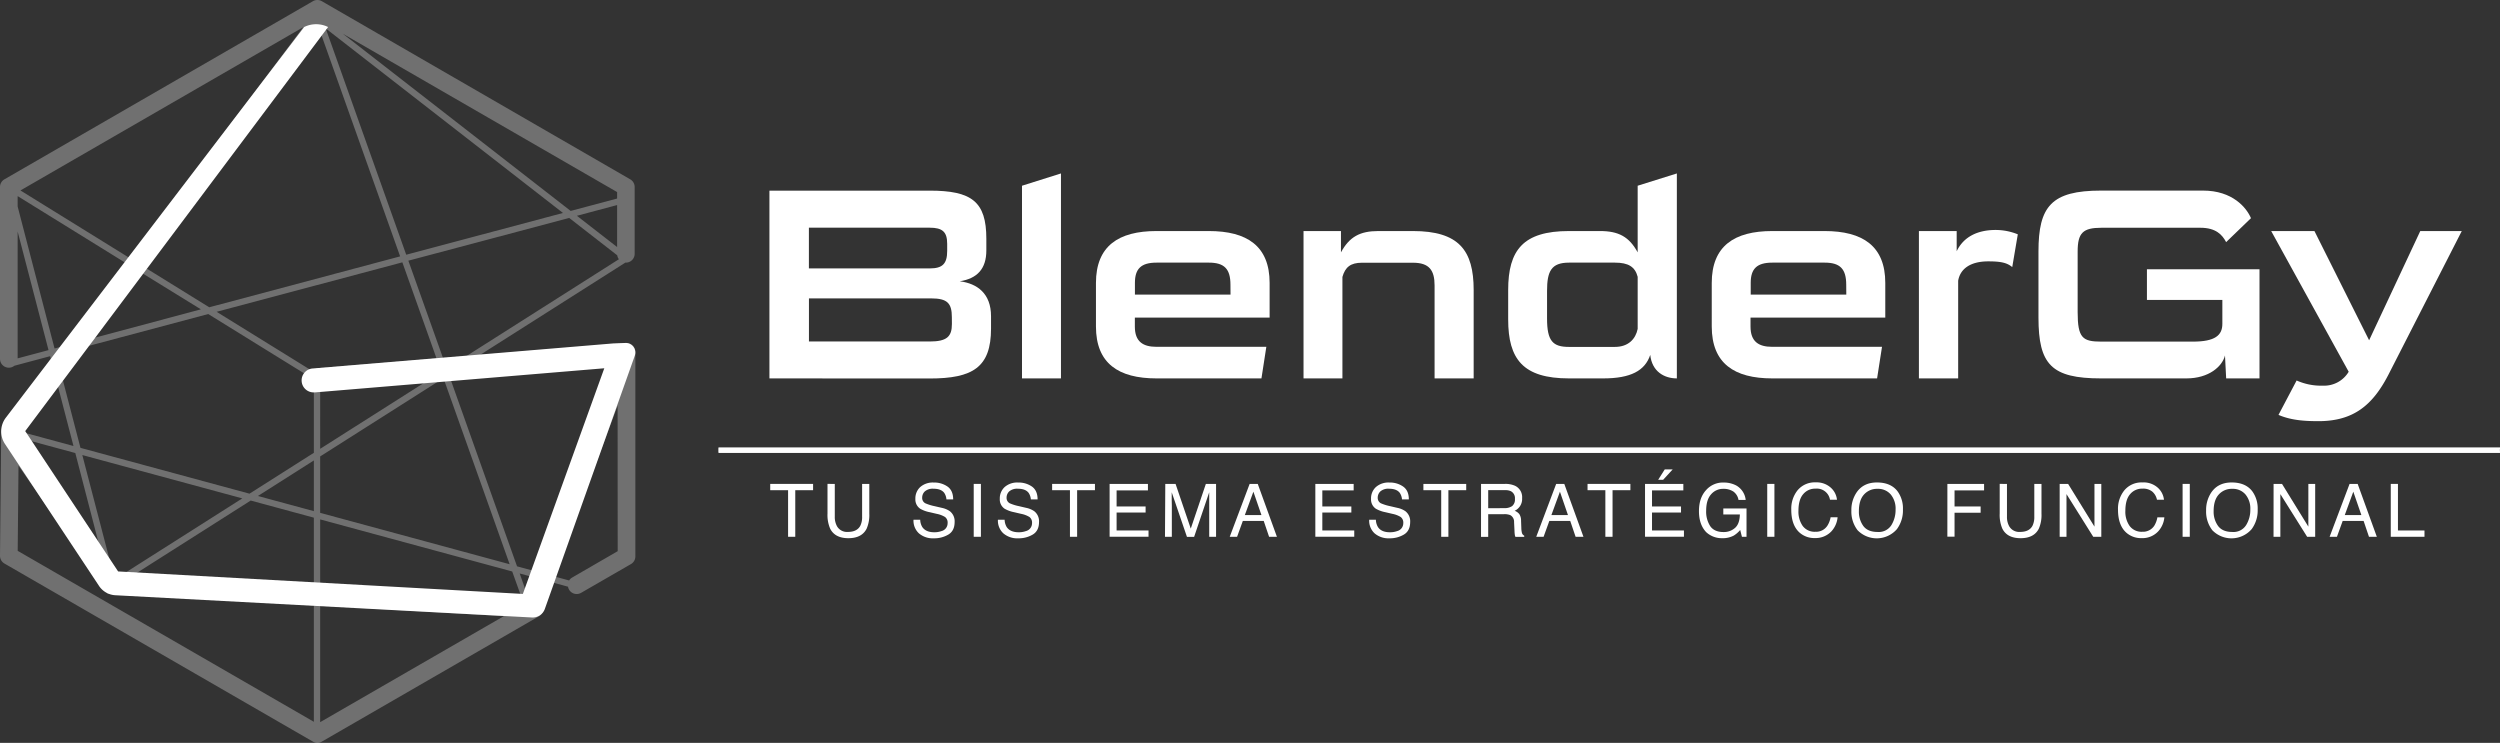 <svg xmlns="http://www.w3.org/2000/svg" viewBox="0 0 1043.86 310.17"><rect x="0" y="0" width="1043.86" height="310.17" fill="#333333" stroke="none"/><g id="a6c78b7a-62fe-4a34-938d-1900f3538d02" data-name="Layer 2"><g id="b7422629-a455-4127-be50-9cafd86f2bf7" data-name="Capa 1"><path d="M339.5,202.05v2.63h-7.44v19.45h-3V204.68H321.6v-2.63Z" style="fill:#fff"></path><path d="M348.56,202.05V215.7a8.05,8.05,0,0,0,.91,4,4.8,4.8,0,0,0,4.55,2.4c2.55,0,4.29-.86,5.21-2.6a8.15,8.15,0,0,0,.74-3.8V202.05h3v12.4a14.21,14.21,0,0,1-1.1,6.27c-1.34,2.67-3.89,4-7.63,4s-6.28-1.33-7.62-4a14.35,14.35,0,0,1-1.1-6.27v-12.4Z" style="fill:#fff"></path><path d="M384.23,217a6.14,6.14,0,0,0,.86,3.05c1,1.46,2.64,2.19,5.05,2.19a8.65,8.65,0,0,0,2.95-.48,3.38,3.38,0,0,0,2.58-3.33,2.9,2.9,0,0,0-1.09-2.57,10.57,10.57,0,0,0-3.47-1.31l-2.9-.68a12.75,12.75,0,0,1-4-1.46,4.66,4.66,0,0,1-2-4.13,6.45,6.45,0,0,1,2-4.89,7.93,7.93,0,0,1,5.68-1.91,9.66,9.66,0,0,1,5.74,1.68c1.57,1.12,2.36,2.9,2.36,5.36h-2.81a5.65,5.65,0,0,0-.92-2.72c-.88-1.15-2.36-1.73-4.46-1.73a5,5,0,0,0-3.64,1.11,3.56,3.56,0,0,0-1.11,2.59,2.52,2.52,0,0,0,1.31,2.37,19.23,19.23,0,0,0,3.89,1.21l3,.7a9.12,9.12,0,0,1,3.35,1.4,5.29,5.29,0,0,1,2,4.49q0,3.68-2.6,5.25a11.49,11.49,0,0,1-6.05,1.58,8.9,8.9,0,0,1-6.29-2.1,7.2,7.2,0,0,1-2.23-5.67Z" style="fill:#fff"></path><path d="M406.57,202.05h3v22.08h-3Z" style="fill:#fff"></path><path d="M419.48,217a6.25,6.25,0,0,0,.85,3.05c1,1.46,2.64,2.19,5.06,2.19a8.65,8.65,0,0,0,2.95-.48,3.38,3.38,0,0,0,2.58-3.33,2.93,2.93,0,0,0-1.09-2.57,10.66,10.66,0,0,0-3.47-1.31l-2.9-.68a12.93,12.93,0,0,1-4-1.46,4.66,4.66,0,0,1-2-4.13,6.45,6.45,0,0,1,2-4.89,7.9,7.9,0,0,1,5.67-1.91,9.67,9.67,0,0,1,5.75,1.68c1.57,1.12,2.36,2.9,2.36,5.36h-2.81a5.65,5.65,0,0,0-.93-2.72q-1.31-1.73-4.45-1.73a5,5,0,0,0-3.65,1.11,3.56,3.56,0,0,0-1.11,2.59,2.53,2.53,0,0,0,1.32,2.37,19.06,19.06,0,0,0,3.88,1.21l3,.7a9.12,9.12,0,0,1,3.35,1.4,5.31,5.31,0,0,1,2,4.49c0,2.45-.86,4.2-2.6,5.25a11.44,11.44,0,0,1-6.05,1.58,8.89,8.89,0,0,1-6.28-2.1,7.2,7.2,0,0,1-2.23-5.67Z" style="fill:#fff"></path><path d="M457.19,202.05v2.63h-7.44v19.45h-3V204.68h-7.44v-2.63Z" style="fill:#fff"></path><path d="M463.31,202.05h16v2.71H466.23v6.7h12.11V214H466.23v7.48h13.33v2.63H463.31Z" style="fill:#fff"></path><path d="M486.56,202.05h4.29l6.35,18.67,6.3-18.67h4.26v22.08H504.9v-13c0-.45,0-1.2,0-2.24s0-2.16,0-3.35l-6.3,18.62h-3l-6.36-18.62v.67c0,.55,0,1.37,0,2.48s.05,1.92.05,2.44v13h-2.86Z" style="fill:#fff"></path><path d="M521.78,202.05h3.39l8,22.08H529.9l-2.24-6.61h-8.73l-2.39,6.61h-3.07Zm4.92,13-3.35-9.75-3.57,9.75Z" style="fill:#fff"></path><path d="M549.21,202.05h16v2.71H552.13v6.7h12.12V214H552.13v7.48h13.33v2.63H549.21Z" style="fill:#fff"></path><path d="M574.5,217a6.14,6.14,0,0,0,.85,3.05q1.44,2.19,5,2.19a8.67,8.67,0,0,0,3-.48,3.38,3.38,0,0,0,2.58-3.33,2.91,2.91,0,0,0-1.1-2.57,10.5,10.5,0,0,0-3.46-1.31l-2.9-.68a12.93,12.93,0,0,1-4-1.46,4.66,4.66,0,0,1-2-4.13,6.45,6.45,0,0,1,2-4.89,7.89,7.89,0,0,1,5.67-1.91,9.64,9.64,0,0,1,5.74,1.68c1.58,1.12,2.37,2.9,2.37,5.36H585.4a5.75,5.75,0,0,0-.93-2.72c-.87-1.15-2.36-1.73-4.45-1.73a5,5,0,0,0-3.65,1.11,3.56,3.56,0,0,0-1.11,2.59,2.54,2.54,0,0,0,1.31,2.37,19.47,19.47,0,0,0,3.89,1.21l3,.7a9,9,0,0,1,3.35,1.4,5.29,5.29,0,0,1,2,4.49c0,2.45-.86,4.2-2.6,5.25a11.44,11.44,0,0,1-6,1.58,8.94,8.94,0,0,1-6.29-2.1,7.22,7.22,0,0,1-2.22-5.67Z" style="fill:#fff"></path><path d="M612.21,202.05v2.63h-7.44v19.45h-3V204.68h-7.44v-2.63Z" style="fill:#fff"></path><path d="M618.4,202.05h10a9.87,9.87,0,0,1,4.09.74,5.22,5.22,0,0,1,3.06,5.21,5.43,5.43,0,0,1-3.12,5.28,4.44,4.44,0,0,1,1.95,1.38,4.93,4.93,0,0,1,.73,2.78l.11,3a9,9,0,0,0,.21,1.87,1.84,1.84,0,0,0,1,1.36v.49h-3.67a2.71,2.71,0,0,1-.24-.73,14.13,14.13,0,0,1-.15-1.75l-.18-3.68a3.12,3.12,0,0,0-1.56-2.9,6.34,6.34,0,0,0-2.62-.41h-6.62v9.47h-3Zm9.72,10.12a5.56,5.56,0,0,0,3.24-.84,3.5,3.5,0,0,0,1.19-3,3.28,3.28,0,0,0-1.67-3.22,5.31,5.31,0,0,0-2.38-.45h-7.11v7.55Z" style="fill:#fff"></path><path d="M649.77,202.05h3.39l8,22.08h-3.28l-2.24-6.61h-8.73l-2.39,6.61h-3.07Zm4.92,13-3.35-9.75-3.56,9.75Z" style="fill:#fff"></path><path d="M680.76,202.05v2.63h-7.45v19.45h-3V204.68h-7.44v-2.63Z" style="fill:#fff"></path><path d="M686.87,202.05h16v2.71H689.79v6.7H701.9V214H689.79v7.48h13.33v2.63H686.87ZM698.42,196l-4,4.35h-2.07l2.75-4.35Z" style="fill:#fff"></path><path d="M724.9,202.68a7.84,7.84,0,0,1,4,6.06h-3a5.4,5.4,0,0,0-2.19-3.53,7.5,7.5,0,0,0-4.2-1.1,6.54,6.54,0,0,0-5.06,2.3c-1.37,1.53-2.05,3.82-2.05,6.85a11.14,11.14,0,0,0,1.69,6.42c1.13,1.64,3,2.47,5.53,2.47a7,7,0,0,0,4.85-1.74c1.29-1.15,1.94-3,2-5.61h-6.91v-2.48h9.69v11.81h-1.92l-.72-2.84a11.35,11.35,0,0,1-2.65,2.32,9.8,9.8,0,0,1-4.93,1.11,9.54,9.54,0,0,1-6.64-2.54c-2-2.13-3-5-3-8.75s1-6.64,3-8.82a9.32,9.32,0,0,1,7.29-3.13A11.06,11.06,0,0,1,724.9,202.68Z" style="fill:#fff"></path><path d="M737.9,202.05h3v22.08h-3Z" style="fill:#fff"></path><path d="M764.48,203.66a7.87,7.87,0,0,1,2.54,5H764.1a5.56,5.56,0,0,0-6-4.63,6.47,6.47,0,0,0-5.17,2.29q-2,2.29-2,7a10.37,10.37,0,0,0,1.78,6.29,6.18,6.18,0,0,0,5.31,2.42,5.58,5.58,0,0,0,5-2.54,9.7,9.7,0,0,0,1.34-3.52h2.92a10.05,10.05,0,0,1-2.55,5.85,9.08,9.08,0,0,1-7,2.84,9.2,9.2,0,0,1-6.39-2.33q-3.4-3.09-3.4-9.52a12.28,12.28,0,0,1,2.55-8,9.3,9.3,0,0,1,7.63-3.4A8.86,8.86,0,0,1,764.48,203.66Z" style="fill:#fff"></path><path d="M792.36,205.21a12.12,12.12,0,0,1,2.2,7.5,13.13,13.13,0,0,1-2.51,8.22,11.16,11.16,0,0,1-16.42.48,12.73,12.73,0,0,1-2.6-8.21,13,13,0,0,1,2.23-7.66q2.85-4.09,8.44-4.09Q789.55,201.45,792.36,205.21Zm-2.63,14.07a12.13,12.13,0,0,0,1.76-6.52,9.28,9.28,0,0,0-2-6.27,6.92,6.92,0,0,0-5.57-2.38,7.26,7.26,0,0,0-5.59,2.35q-2.16,2.35-2.16,6.95A10.19,10.19,0,0,0,778,219.6q1.86,2.52,6,2.52A6.25,6.25,0,0,0,789.73,219.28Z" style="fill:#fff"></path><path d="M813.12,202.05h15.32v2.71H816.11v6.7H827v2.63H816.11v10h-3Z" style="fill:#fff"></path><path d="M838,202.05V215.7a7.94,7.94,0,0,0,.91,4,4.79,4.79,0,0,0,4.55,2.4c2.55,0,4.29-.86,5.21-2.6a8.28,8.28,0,0,0,.74-3.8V202.05h3v12.4a14.21,14.21,0,0,1-1.1,6.27q-2,4-7.63,4t-7.62-4a14.35,14.35,0,0,1-1.1-6.27v-12.4Z" style="fill:#fff"></path><path d="M860,202.05h3.53l11,17.84V202.05h2.86v22.08h-3.37l-11.17-17.82v17.82H860Z" style="fill:#fff"></path><path d="M901,203.66a7.84,7.84,0,0,1,2.55,5h-2.92a6.12,6.12,0,0,0-1.94-3.38,6,6,0,0,0-4.08-1.25,6.49,6.49,0,0,0-5.18,2.29q-2,2.29-2,7a10.31,10.31,0,0,0,1.78,6.29,6.18,6.18,0,0,0,5.31,2.42,5.61,5.61,0,0,0,5-2.54A9.88,9.88,0,0,0,900.8,216h2.92a10,10,0,0,1-2.56,5.85,9,9,0,0,1-7,2.84,9.2,9.2,0,0,1-6.39-2.33q-3.4-3.09-3.41-9.52a12.22,12.22,0,0,1,2.56-8,9.27,9.27,0,0,1,7.62-3.4A8.84,8.84,0,0,1,901,203.66Z" style="fill:#fff"></path><path d="M911.33,202.05h3v22.08h-3Z" style="fill:#fff"></path><path d="M940.48,205.21a12.18,12.18,0,0,1,2.2,7.5,13.13,13.13,0,0,1-2.51,8.22,11.16,11.16,0,0,1-16.42.48,12.73,12.73,0,0,1-2.6-8.21,13.06,13.06,0,0,1,2.22-7.66q2.86-4.09,8.45-4.09Q937.67,201.45,940.48,205.21Zm-2.64,14.07a12,12,0,0,0,1.77-6.52,9.28,9.28,0,0,0-2-6.27,6.93,6.93,0,0,0-5.57-2.38,7.24,7.24,0,0,0-5.59,2.35q-2.16,2.35-2.16,6.95a10.12,10.12,0,0,0,1.85,6.19q1.86,2.52,6,2.52A6.22,6.22,0,0,0,937.84,219.28Z" style="fill:#fff"></path><path d="M949.32,202.05h3.52l11,17.84V202.05h2.85v22.08h-3.36l-11.18-17.82v17.82h-2.85Z" style="fill:#fff"></path><path d="M981.05,202.05h3.38l8,22.08h-3.28l-2.24-6.61h-8.74l-2.39,6.61h-3.06Zm4.92,13-3.36-9.75-3.56,9.75Z" style="fill:#fff"></path><path d="M998.25,202.05h3V221.5h11.08v2.63H998.25Z" style="fill:#fff"></path><path d="M321.27,158V79.6h66.89c17.58,0,23.68,4.56,23.68,20.07v4.9c0,7.64-3.78,11.74-11.11,12.88,7.33.91,13.07,5.13,13.07,14.59v5.13c0,16.19-7.57,20.87-25.64,20.87Zm74.22-56.21c0-5-2-6.72-7.33-6.72H337.75v17h50.53c5.25,0,7.21-1.94,7.21-7.29Zm1.95,30.67c0-5.81-1.83-7.87-8.67-7.87h-51v18h50.41c7.2,0,9.28-2.06,9.28-7.3Z" style="fill:#fff"></path><path d="M426.73,158V77.55L443,72.42V158Z" style="fill:#fff"></path><path d="M482.88,158c-15.87,0-25.27-6.27-25.27-21.66V118.14c0-15.4,9.4-21.67,25.27-21.67h21.85c16,0,25.39,6.27,25.39,21.67v14.47H473.85v3.77c0,6.27,3.42,8.43,9,8.43h45.9L526.71,158Zm30.89-39.11c0-6.61-2.57-9.23-9-9.23H482.88c-6.47,0-9,2.62-9,8.44V123h39.92Z" style="fill:#fff"></path><path d="M599,158V119.16c0-6.27-2.2-9.46-9-9.46H568.69c-4.76,0-7,1.82-8.17,5.93V158H544.28V96.47h15.63v8.9c3.54-6.5,7.93-8.9,15.62-8.9h14.4c19.17,0,25.39,8,25.39,24.63V158Z" style="fill:#fff"></path><path d="M655.12,158c-19.17,0-25.39-8-25.39-24.63V121.1c0-16.65,6.22-24.63,25.39-24.63h12.93c7.82,0,12.21,2.4,15.75,8.9V77.55l16.36-5.13V158c-5.25,0-10.38-2.85-11.11-9.81-2.2,6.62-8.18,9.81-19.65,9.81Zm28.68-42.41c-1.1-4.22-3.9-5.93-9.52-5.93H655.12c-7.45,0-9.16,3.65-9.16,11.86V133c0,9.46,2.44,11.85,9.16,11.85h19.16c5.62,0,8.67-3.3,9.52-7.52Z" style="fill:#fff"></path><path d="M740,158c-15.87,0-25.27-6.27-25.27-21.66V118.14c0-15.4,9.4-21.67,25.27-21.67H761.8c16,0,25.39,6.27,25.39,21.67v14.47H730.92v3.77c0,6.27,3.42,8.43,9,8.43h45.9L783.77,158Zm30.88-39.11c0-6.61-2.56-9.23-9-9.23H740c-6.47,0-9,2.62-9,8.44V123h39.91Z" style="fill:#fff"></path><path d="M801.23,158V96.47H817v8.44c2.93-6.16,8.91-8.89,16.24-8.89a24.73,24.73,0,0,1,9.28,1.82l-2.32,13.68c-2.2-1.82-4.76-2.39-10-2.39-7.45,0-11.72,3.08-12.58,8.09V158Z" style="fill:#fff"></path><path d="M929.52,158l-.49-9.58c-1.1,4.56-6.71,9.58-16.11,9.58H877.27c-20.75,0-26.12-5.82-26.12-25.43V105c0-18.81,5.37-25.42,26.12-25.42h42.61c12.33,0,18.18,7.18,20,11.52l-10.38,10c-1.59-3.08-4.27-6-10.74-6H877.4c-7.69,0-9.89,2.16-9.89,9.91v25.31c0,10.83,2.07,12.32,9.89,12.32h38.2c9.28,0,12.33-2.63,12.33-7.41v-10H896.44V112.44h47V158Z" style="fill:#fff"></path><path d="M948.32,96.47h18.06l22.83,45.61,21.36-45.61h17.33l-30.64,60c-6.59,12.77-14.64,19.38-29.17,19.38-5,0-11.23-.22-16.72-2.62l7.57-14.36a25,25,0,0,0,11,2.16,11.93,11.93,0,0,0,10.74-5.81Z" style="fill:#fff"></path><rect x="300.12" y="187.13" width="743.58" height="1.67" style="fill:#fff"></rect><path d="M1043.86,189.13H300V186.8h743.9Zm-743.58-.66h743.26v-1H300.28Z" style="fill:#fff"></path><path d="M261.61,143.22a3.51,3.51,0,0,0-.66.07l-60.53,4.92,60.69-38.55h.25A3.68,3.68,0,0,0,265,106V78.07a3.68,3.68,0,0,0-1.84-3.19L134.36.49a3.72,3.72,0,0,0-3.68,0L1.84,74.88A3.68,3.68,0,0,0,0,78.07v71.78a3.69,3.69,0,0,0,3.69,3.68,3.64,3.64,0,0,0,2.3-.81l14.93-4,.68,2.62L1.71,177.87A3.69,3.69,0,0,0,.5,180.56L0,232.06a3.69,3.69,0,0,0,1.84,3.23l128.84,74.38a3.64,3.64,0,0,0,3.68,0l90.7-52.36a3.7,3.7,0,0,0,1.72-4.15l3.72-10,6.67,1.81a3.67,3.67,0,0,0,5.47,2.56l20.81-12a3.67,3.67,0,0,0,1.84-3.19V146.91A3.69,3.69,0,0,0,261.61,143.22ZM133.69,216.88l80.18,21.74,4,11.15L133.69,245ZM49.23,240.2l-2.84-4.08L34.37,190l66.79,18.1-50.7,32.21ZM42,229.89,9.55,183.23l21.89,5.93ZM33.6,187l-7.39-28.41,10.58-14.1,50.15-13.37,44.11,27.29v30.65l-26.88,17.07Zm5.74-45.92,20.2-26.92,24.33,15Zm92.71,12.67.19,2.3-41.8-25.86L168,109.54l14.28,40.14Zm48.32,4-46.68,29.65V161.55Zm-49.32,34.51v21.17l-23.36-6.33Zm2.64-1.68,51.47-32.69,27.64,77.7-79.11-21.45Zm54-33.43,68.3-5.55-32.24,87-7.86-2.13Zm-2.73-7.7-14.45-40.6L237.67,91l20.05,15.6a3.64,3.64,0,0,0,.69,1.64l-63.74,40.48ZM136.17,12l98.89,76.92-65.44,17.44L136.09,12.12ZM240.88,90.1l16.79-4.48v17.53Zm16.79-7.2-19.39,5.17-95.16-74L257.67,80.2ZM134.2,14.64l32.87,92.41L87.36,128.3,61.12,112.06Zm-7.58-3.29L54.26,107.82,8.54,79.52ZM52.68,109.93l-25.9,34.52-4,1.06L7.37,86.24V81.89ZM7.37,149.63V96.69l12.89,49.5Zm16.09-1.57.77-.2-.61.81Zm7.22,38.17L9.75,180.55,24.19,161.3ZM131.05,301.38,7.39,230l.34-35.55,37.21,53.44,86.11,4.88Zm-76-60.85L104.68,209l26.37,7.15v28.67Zm78.63,61V252.9l76.73,4.35Zm86.42-53.22L217,239.46l5.86,1.59Zm37.81-18.17-19,11a3.65,3.65,0,0,0-1.27,1.23l-6.26-1.7,26.5-71.28Z" style="fill:#fff;opacity:0.3"></path><path d="M265.06,148.51a4,4,0,0,0-3.9-5.31l-5,.19-.06,0v0L130.74,153.84a5,5,0,0,0,.41,10h.42l120.75-10.07-34,94.22-169-9.39L10.53,180,137,11.29h0a11.2,11.2,0,0,0-10,0h0L2.45,174.38a9.47,9.47,0,0,0-.37,11l39.27,59.27a8.72,8.72,0,0,0,6.8,3.89l174,9.29a5.39,5.39,0,0,0,5.34-3.56Z" style="fill:#fff"></path></g></g></svg>